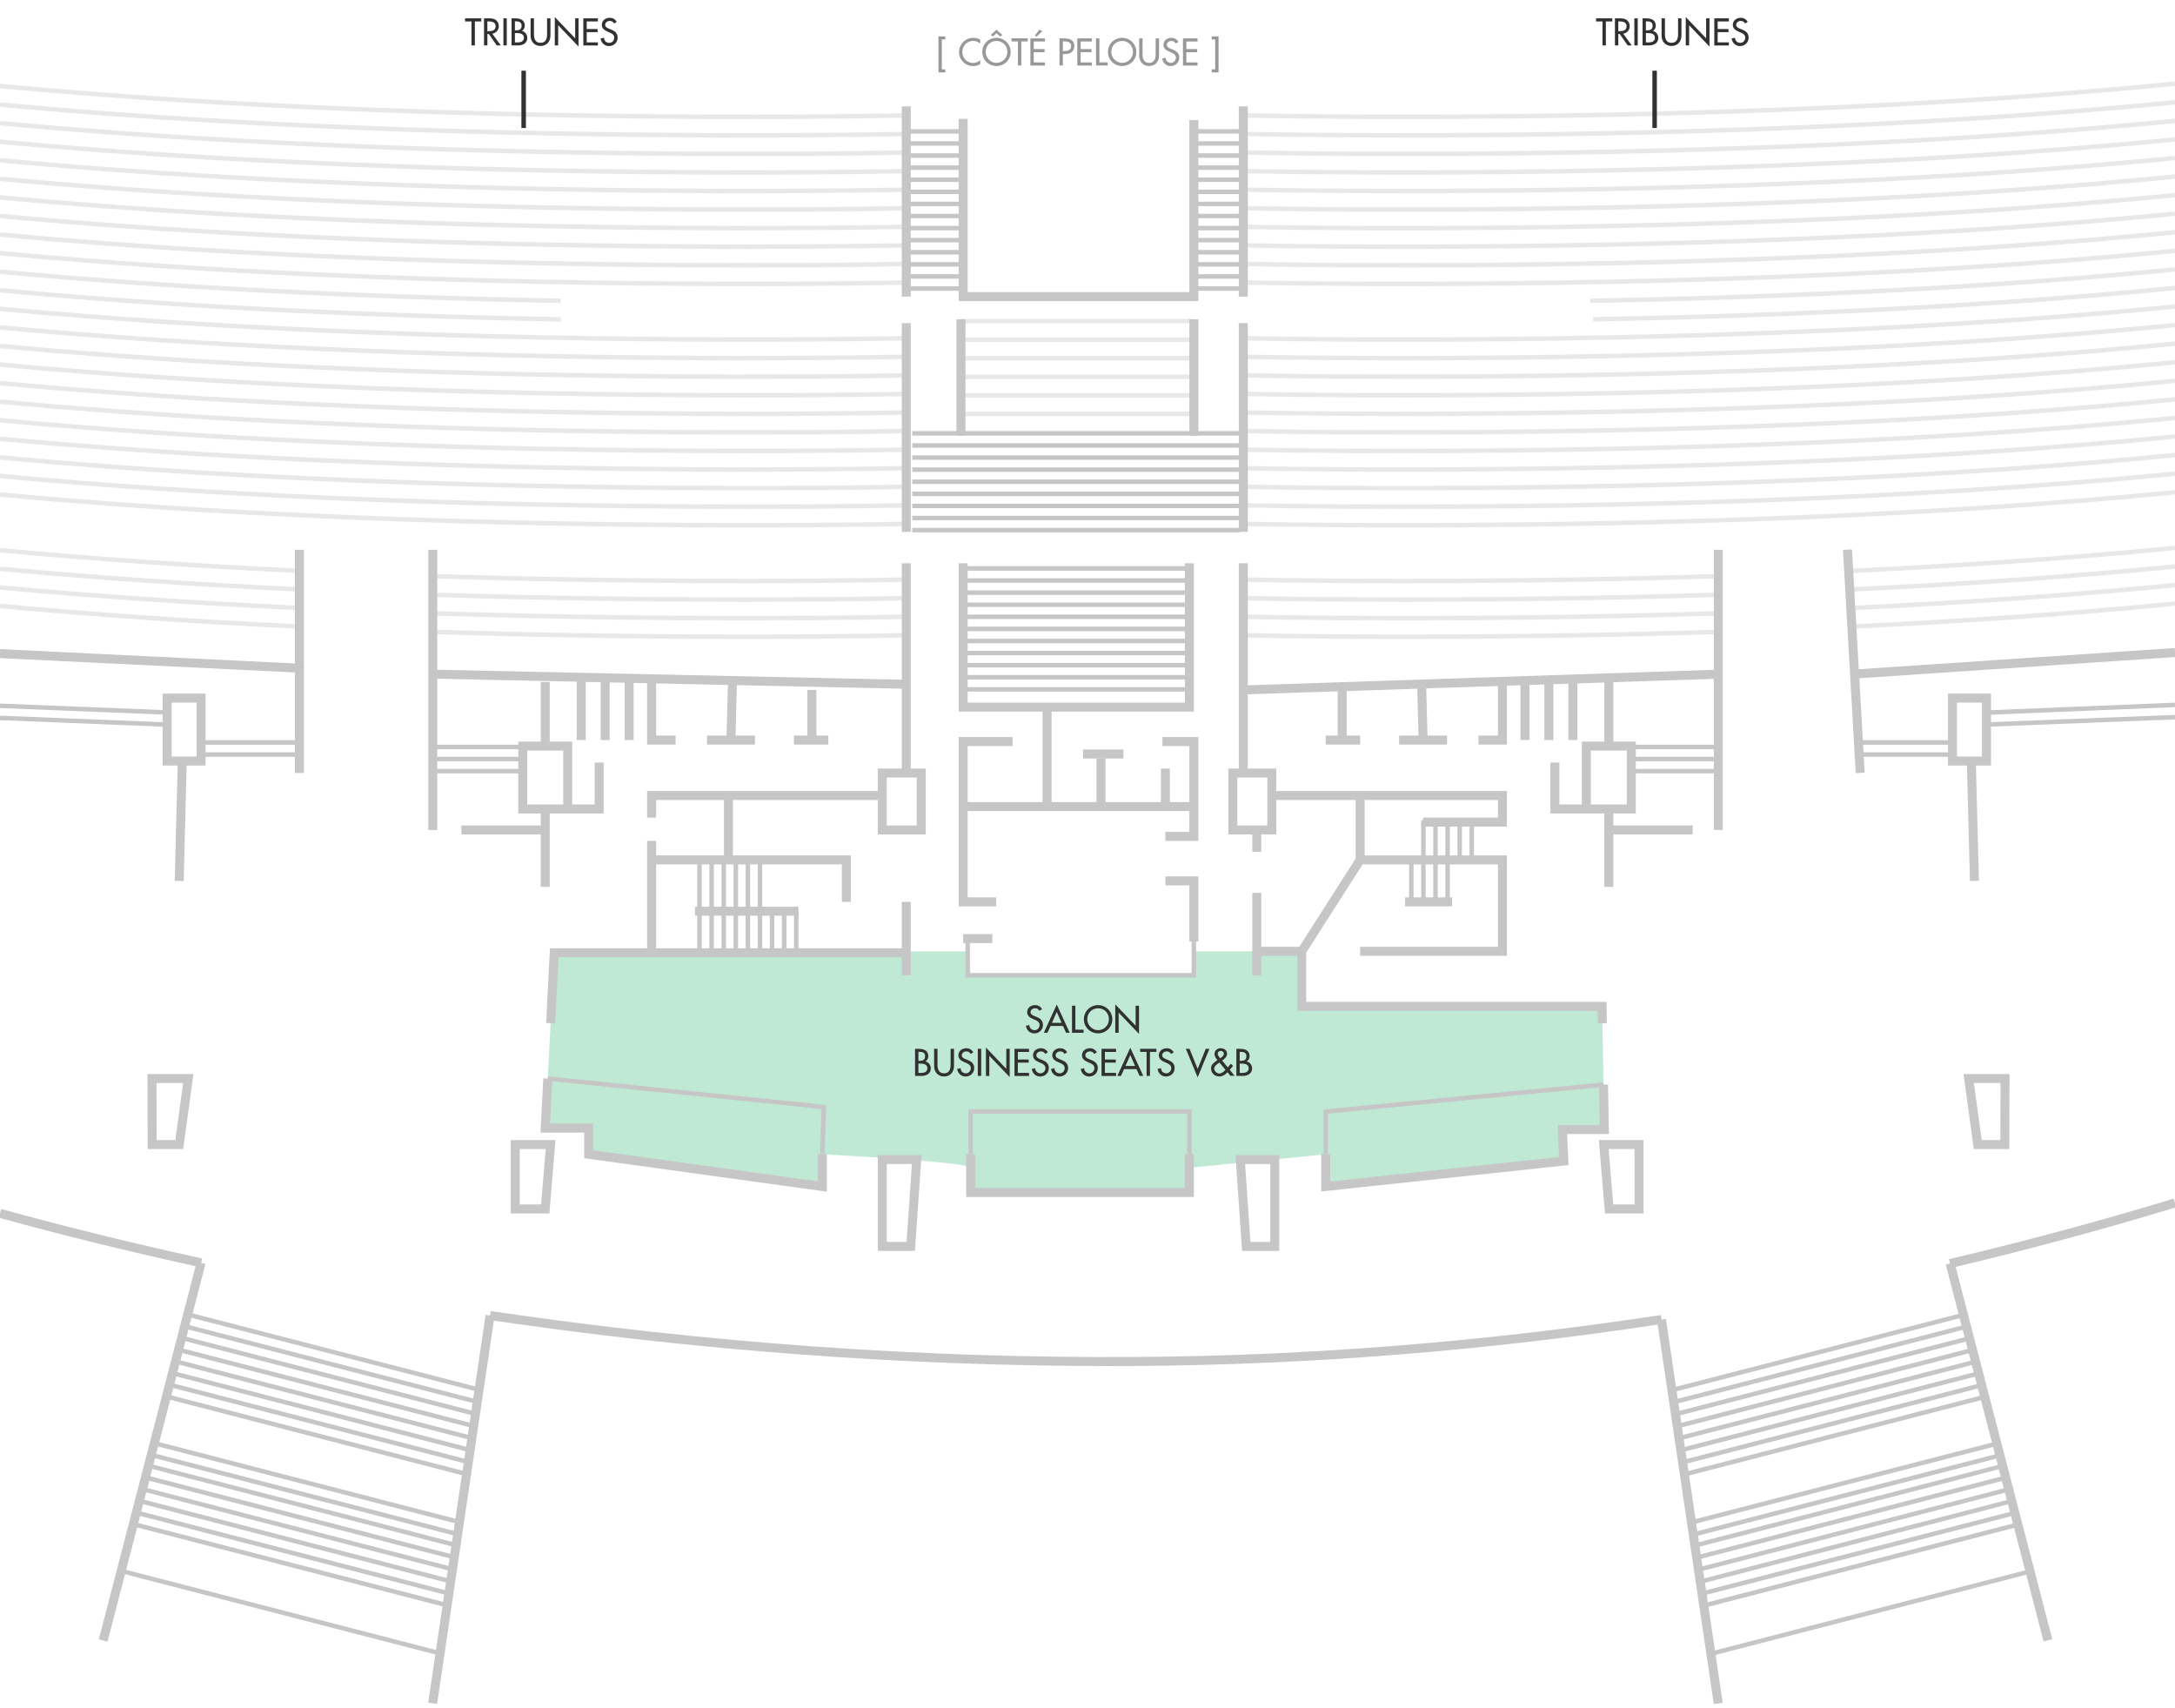 <?xml version="1.0" encoding="UTF-8"?><svg xmlns="http://www.w3.org/2000/svg" viewBox="0 0 484 380"><defs><style>.cls-1,.cls-2{isolation:isolate;}.cls-3{fill:#313131;}.cls-4{opacity:.4;}.cls-5{fill:#bfe8d5;}.cls-6{fill:#c6c6c6;}.cls-2{opacity:.5;}</style></defs><g id="Calque_2"><path class="cls-5" d="M334.34,223.92h22.17l.32,17.42,.18,10-9.01-.22v7.22s-52.99,5.67-52.99,5.67v-7.17l-30.34,3v5.5h-48.67v-5.5c0-1.33-33-3-33-3v7.17l-52-7.17v-5.83h-9.67l2-39,21.67-.33h70.33s.67,5.33,.67,5.33h49.67v-5.33h24s-.44,12.22-.44,12.22l45.12,.03Z"/></g><g id="Calque_1"><g><g><rect class="cls-6" x="313.56" y="191.33" width="1" height="9.33"/><rect class="cls-6" x="316.25" y="182.5" width="1" height="18.17"/><rect class="cls-6" x="318.94" y="182.5" width="1" height="18.17"/><rect class="cls-6" x="321.63" y="182.5" width="1" height="18.17"/><rect class="cls-6" x="324.32" y="182.5" width="1" height="8.83"/><rect class="cls-6" x="327.01" y="182.5" width="1" height="8.83"/></g><g><rect class="cls-6" x="264.67" y="28.73" width="12.17" height="1"/><rect class="cls-6" x="264.67" y="31.42" width="12.17" height="1"/><rect class="cls-6" x="264.67" y="34.11" width="12.17" height="1"/><rect class="cls-6" x="264.67" y="36.8" width="12.17" height="1"/><rect class="cls-6" x="264.67" y="39.49" width="12.17" height="1"/><rect class="cls-6" x="264.67" y="42.18" width="12.17" height="1"/><rect class="cls-6" x="264.67" y="44.87" width="12.17" height="1"/><rect class="cls-6" x="264.67" y="47.56" width="12.17" height="1"/><rect class="cls-6" x="264.67" y="50.25" width="12.17" height="1"/><rect class="cls-6" x="264.67" y="52.94" width="12.17" height="1"/><rect class="cls-6" x="264.67" y="55.63" width="12.17" height="1"/><rect class="cls-6" x="264.67" y="58.32" width="12.17" height="1"/><rect class="cls-6" x="264.67" y="61.01" width="12.17" height="1"/><rect class="cls-6" x="264.67" y="63.7" width="12.17" height="1"/></g><g><rect class="cls-6" x="201.67" y="28.73" width="12.17" height="1"/><rect class="cls-6" x="201.67" y="31.42" width="12.17" height="1"/><rect class="cls-6" x="201.67" y="34.11" width="12.17" height="1"/><rect class="cls-6" x="201.67" y="36.8" width="12.17" height="1"/><rect class="cls-6" x="201.67" y="39.49" width="12.17" height="1"/><rect class="cls-6" x="201.67" y="42.18" width="12.17" height="1"/><rect class="cls-6" x="201.67" y="44.87" width="12.17" height="1"/><rect class="cls-6" x="201.67" y="47.56" width="12.17" height="1"/><rect class="cls-6" x="201.67" y="50.25" width="12.17" height="1"/><rect class="cls-6" x="201.67" y="52.94" width="12.17" height="1"/><rect class="cls-6" x="201.67" y="55.63" width="12.17" height="1"/><rect class="cls-6" x="201.67" y="58.32" width="12.17" height="1"/><rect class="cls-6" x="201.67" y="61.01" width="12.17" height="1"/><rect class="cls-6" x="201.67" y="63.7" width="12.17" height="1"/></g><g><rect class="cls-6" x="214.33" y="125.98" width="50.33" height="1"/><rect class="cls-6" x="214.33" y="128.67" width="50.33" height="1"/><rect class="cls-6" x="214.33" y="131.36" width="50.33" height="1"/><rect class="cls-6" x="214.33" y="134.05" width="50.33" height="1"/><rect class="cls-6" x="214.33" y="136.74" width="50.33" height="1"/><rect class="cls-6" x="214.33" y="139.43" width="50.33" height="1"/><rect class="cls-6" x="214.33" y="142.12" width="50.33" height="1"/><rect class="cls-6" x="214.33" y="144.81" width="50.33" height="1"/><rect class="cls-6" x="214.33" y="147.5" width="50.33" height="1"/><rect class="cls-6" x="214.33" y="150.19" width="50.33" height="1"/><rect class="cls-6" x="214.33" y="152.88" width="50.33" height="1"/></g><g><rect class="cls-6" x="203" y="95.92" width="72.99" height="1"/><rect class="cls-6" x="203" y="98.62" width="72.99" height="1"/><rect class="cls-6" x="203" y="101.31" width="72.99" height="1"/><rect class="cls-6" x="203" y="104" width="72.99" height="1"/><rect class="cls-6" x="203" y="106.69" width="72.99" height="1"/><rect class="cls-6" x="203" y="109.38" width="72.99" height="1"/><rect class="cls-6" x="203" y="112.07" width="72.99" height="1"/><rect class="cls-6" x="203" y="114.76" width="72.99" height="1"/><rect class="cls-6" x="203" y="117.45" width="72.99" height="1"/></g><g><rect class="cls-6" x="96.29" y="165.7" width="20.04" height="1"/><rect class="cls-6" x="96.29" y="168.39" width="20.04" height="1"/><rect class="cls-6" x="96.29" y="171.08" width="20.04" height="1"/></g><g><rect class="cls-6" x="44.75" y="164.7" width="21.87" height="1"/><rect class="cls-6" x="44.75" y="167.39" width="21.87" height="1"/></g><g><rect class="cls-6" x="17.98" y="139.3" width="1" height="36.98" transform="translate(-139.93 169.94) rotate(-87.71)"/><rect class="cls-6" x="17.92" y="142.05" width="1" height="36.87" transform="translate(-142.67 172.44) rotate(-87.7)"/></g><g><rect class="cls-6" x="363.01" y="165.7" width="20.03" height="1"/><rect class="cls-6" x="363.01" y="168.39" width="20.03" height="1"/><rect class="cls-6" x="363.01" y="171.08" width="20.03" height="1"/></g><g><rect class="cls-6" x="412.72" y="164.7" width="21.86" height="1"/><rect class="cls-6" x="412.72" y="167.39" width="21.86" height="1"/></g><g><rect class="cls-6" x="442.37" y="157.19" width="41.64" height="1" transform="translate(-6.08 19.13) rotate(-2.35)"/><rect class="cls-6" x="442.48" y="159.89" width="41.53" height="1" transform="translate(-5.91 18.22) rotate(-2.24)"/></g><g><rect class="cls-6" x="155.17" y="191.58" width="1" height="20.08"/><rect class="cls-6" x="157.86" y="191.58" width="1" height="20.08"/><rect class="cls-6" x="160.55" y="191.58" width="1" height="20.08"/><rect class="cls-6" x="163.24" y="191.58" width="1" height="20.08"/><rect class="cls-6" x="165.93" y="191.58" width="1" height="20.08"/><rect class="cls-6" x="168.62" y="191.58" width="1" height="20.08"/><rect class="cls-6" x="171.31" y="202.75" width="1" height="8.92"/><rect class="cls-6" x="174" y="202.75" width="1" height="8.92"/><rect class="cls-6" x="176.69" y="202.75" width="1" height="8.92"/></g><g><rect class="cls-6" x="73.75" y="267.47" width="1" height="66.84" transform="translate(-235.64 297.42) rotate(-75.5)"/><rect class="cls-6" x="73.22" y="269.97" width="1" height="67.13" transform="translate(-238.6 298.9) rotate(-75.5)"/><rect class="cls-6" x="72.69" y="272.47" width="1" height="67.41" transform="translate(-241.55 300.36) rotate(-75.5)"/><rect class="cls-6" x="72.15" y="274.96" width="1" height="67.71" transform="translate(-244.52 301.84) rotate(-75.5)"/><rect class="cls-6" x="71.62" y="277.46" width="1" height="67.99" transform="translate(-247.47 303.26) rotate(-75.49)"/><rect class="cls-6" x="71.08" y="279.96" width="1" height="68.26" transform="translate(-250.43 304.77) rotate(-75.5)"/><rect class="cls-6" x="70.55" y="282.45" width="1" height="68.57" transform="translate(-253.39 306.21) rotate(-75.5)"/><rect class="cls-6" x="70.01" y="284.96" width="1" height="68.84" transform="translate(-256.35 307.67) rotate(-75.5)"/><rect class="cls-6" x="67.87" y="294.93" width="1" height="70" transform="translate(-268.17 313.5) rotate(-75.5)"/><rect class="cls-6" x="67.34" y="297.44" width="1" height="70.28" transform="translate(-271.13 314.97) rotate(-75.5)"/><polygon class="cls-6" points="101.38 344.3 32.69 326.54 32.93 325.58 33.17 325.64 101.62 343.34 101.38 344.3"/><polygon class="cls-6" points="100.98 346.98 32.01 329.15 32.25 328.17 32.49 328.23 101.23 346.02 100.98 346.98"/><polygon class="cls-6" points="100.58 349.66 31.34 331.75 31.58 330.79 31.82 330.85 100.83 348.7 100.58 349.66"/><rect class="cls-6" x="65.05" y="306.96" width="1" height="71.81" transform="translate(-282.8 320.43) rotate(-75.49)"/><rect class="cls-6" x="64.51" y="309.45" width="1" height="72.11" transform="translate(-285.77 321.96) rotate(-75.5)"/><rect class="cls-6" x="63.98" y="311.95" width="1" height="72.39" transform="translate(-288.72 323.38) rotate(-75.5)"/><rect class="cls-6" x="61.84" y="321.94" width="1" height="73.54" transform="translate(-300.55 329.22) rotate(-75.5)"/></g><g><rect class="cls-6" x="371.27" y="300.39" width="66.84" height="1" transform="translate(-62.35 110.67) rotate(-14.47)"/><rect class="cls-6" x="371.66" y="303.03" width="67.13" height="1" transform="translate(-62.99 110.88) rotate(-14.47)"/><rect class="cls-6" x="372.05" y="305.67" width="67.41" height="1" transform="translate(-63.63 111.1) rotate(-14.47)"/><rect class="cls-6" x="372.44" y="308.31" width="67.71" height="1" transform="translate(-64.28 111.32) rotate(-14.47)"/><rect class="cls-6" x="372.83" y="310.95" width="67.99" height="1" transform="translate(-64.92 111.54) rotate(-14.47)"/><rect class="cls-6" x="373.23" y="313.59" width="68.26" height="1" transform="translate(-65.56 111.75) rotate(-14.47)"/><rect class="cls-6" x="373.61" y="316.24" width="68.56" height="1" transform="translate(-66.21 111.97) rotate(-14.47)"/><rect class="cls-6" x="374.01" y="318.88" width="68.84" height="1" transform="translate(-66.85 112.19) rotate(-14.47)"/><rect class="cls-6" x="375.57" y="329.43" width="70" height="1" transform="translate(-69.42 113.06) rotate(-14.47)"/><rect class="cls-6" x="375.97" y="332.08" width="70.28" height="1" transform="translate(-70.06 113.28) rotate(-14.47)"/><polygon class="cls-6" points="377.57 344.3 377.32 343.34 446.01 325.58 446.26 326.54 446.02 326.6 377.57 344.3"/><polygon class="cls-6" points="377.96 346.98 377.71 346.02 446.7 328.17 446.94 329.15 446.7 329.21 377.96 346.98"/><polygon class="cls-6" points="378.36 349.66 378.11 348.7 447.36 330.79 447.61 331.75 447.37 331.81 378.36 349.66"/><polygon class="cls-6" points="378.76 352.34 378.51 351.38 448.03 333.39 448.28 334.35 448.05 334.41 378.76 352.34"/><rect class="cls-6" x="377.88" y="345.01" width="72.11" height="1" transform="translate(-73.2 114.39) rotate(-14.47)"/><rect class="cls-6" x="378.27" y="347.64" width="72.39" height="1" transform="translate(-73.85 114.61) rotate(-14.47)"/><rect class="cls-6" x="379.83" y="358.21" width="73.54" height="1" transform="translate(-76.42 115.48) rotate(-14.47)"/></g></g><g class="cls-4"><g><path class="cls-6" d="M165.62,26.5c-5.83,0-12.23-.02-19.1-.08C109.02,26.09,53.14,24.64-.05,19.64l.09-1c53.15,5,109,6.44,146.49,6.78,32.74,.28,54.9-.24,55.12-.25l.02,1c-.17,0-14.07,.33-36.06,.33Z"/><path class="cls-6" d="M166.7,30.62C127.62,30.62,61.72,29.58-.05,23.77l.09-1c95.35,8.97,200.56,6.55,201.61,6.53l.02,1c-.37,0-13.7,.32-34.98,.32Z"/><path class="cls-6" d="M166.71,34.75c-39.08,0-104.98-1.03-166.76-6.85l.09-1c95.35,8.97,200.56,6.56,201.61,6.53l.02,1c-.37,0-13.7,.32-34.97,.32Z"/><path class="cls-6" d="M166.71,38.88c-39.08,0-104.98-1.03-166.76-6.85l.09-1c95.35,8.97,200.56,6.55,201.61,6.53l.02,1c-.37,0-13.7,.32-34.97,.32Z"/><path class="cls-6" d="M166.7,43.01c-39.08,0-104.98-1.03-166.75-6.85l.09-1c95.35,8.97,200.56,6.56,201.61,6.53l.02,1c-.37,0-13.7,.32-34.98,.32Z"/><path class="cls-6" d="M166.7,47.14c-39.08,0-104.98-1.03-166.75-6.85l.09-1c95.35,8.97,200.56,6.55,201.61,6.53l.02,1c-.37,0-13.7,.32-34.98,.32Z"/><path class="cls-6" d="M166.82,51.27c-39.06,0-105.04-1.03-166.87-6.85l.09-1c95.35,8.96,200.56,6.55,201.61,6.53l.02,1c-.37,0-13.65,.31-34.86,.31Z"/><path class="cls-6" d="M166.82,55.4c-39.06,0-105.04-1.03-166.87-6.85l.09-1c95.35,8.96,200.56,6.55,201.61,6.53l.02,1c-.37,0-13.65,.31-34.86,.31Z"/><path class="cls-6" d="M166.71,59.54c-39.08,0-104.98-1.03-166.76-6.85l.09-1c95.35,8.97,200.56,6.55,201.61,6.53l.02,1c-.37,0-13.7,.32-34.97,.32Z"/><path class="cls-6" d="M166.71,63.67c-39.08,0-104.98-1.03-166.76-6.85l.09-1c95.35,8.97,200.56,6.56,201.61,6.53l.02,1c-.37,0-13.7,.32-34.97,.32Z"/><path class="cls-6" d="M124.82,67.43c-46.4-.86-88.41-3.05-124.87-6.48l.09-1c36.43,3.43,78.42,5.61,124.79,6.48l-.02,1Z"/><path class="cls-6" d="M124.83,71.56c-46.24-.85-88.25-3.03-124.88-6.48l.09-1c36.6,3.45,78.59,5.63,124.8,6.48l-.02,1Z"/><path class="cls-6" d="M166.82,76.06c-39.06,0-105.04-1.03-166.87-6.85l.09-1c95.35,8.96,200.56,6.55,201.61,6.53l.02,1c-.37,0-13.65,.31-34.86,.31Z"/><path class="cls-6" d="M166.82,80.19c-39.06,0-105.04-1.03-166.87-6.85l.09-1c95.35,8.96,200.56,6.56,201.61,6.53l.02,1c-.37,0-13.65,.31-34.86,.31Z"/><path class="cls-6" d="M166.7,84.33c-39.08,0-104.98-1.03-166.75-6.85l.09-1c95.35,8.97,200.56,6.56,201.61,6.53l.02,1c-.37,0-13.7,.32-34.98,.32Z"/><path class="cls-6" d="M166.71,88.46c-39.08,0-104.98-1.03-166.76-6.85l.09-1c95.35,8.97,200.56,6.55,201.61,6.53l.02,1c-.37,0-13.7,.32-34.97,.32Z"/><path class="cls-6" d="M166.71,92.59c-39.08,0-104.98-1.03-166.75-6.85l.09-1c95.35,8.97,200.56,6.55,201.61,6.53l.02,1c-.37,0-13.7,.32-34.98,.32Z"/><path class="cls-6" d="M166.7,96.72c-39.08,0-104.98-1.03-166.75-6.85l.09-1c95.35,8.97,200.56,6.55,201.61,6.53l.02,1c-.37,0-13.7,.32-34.98,.32Z"/><path class="cls-6" d="M166.83,100.85c-39.06,0-105.04-1.03-166.87-6.85l.09-1c95.35,8.96,200.56,6.55,201.61,6.53l.02,1c-.37,0-13.65,.31-34.86,.31Z"/><path class="cls-6" d="M166.82,104.98c-39.06,0-105.04-1.03-166.87-6.85l.09-1c95.35,8.96,200.56,6.55,201.61,6.53l.02,1c-.37,0-13.65,.31-34.86,.31Z"/><path class="cls-6" d="M166.7,109.12c-39.08,0-104.98-1.03-166.75-6.85l.09-1c95.35,8.97,200.56,6.55,201.61,6.53l.02,1c-.37,0-13.7,.32-34.98,.32Z"/><path class="cls-6" d="M166.71,113.25c-39.08,0-104.98-1.03-166.76-6.85l.09-1c95.35,8.97,200.56,6.55,201.61,6.53l.02,1c-.37,0-13.7,.32-34.97,.32Z"/><path class="cls-6" d="M166.71,117.38c-39.08,0-104.98-1.03-166.76-6.85l.09-1c95.35,8.97,200.56,6.55,201.61,6.53l.02,1c-.37,0-13.7,.32-34.97,.32Z"/><path class="cls-6" d="M66.6,127.52c-23.7-1.12-46.12-2.67-66.64-4.6l.09-1c20.5,1.93,42.91,3.48,66.6,4.6l-.05,1Z"/><path class="cls-6" d="M166.31,129.78c-18.53,0-42.98-.23-70.03-1.09l.03-1c58.52,1.86,104.88,.78,105.34,.77l.02,1c-.25,0-13.79,.32-35.37,.32Z"/><path class="cls-6" d="M66.6,131.65c-23.85-1.13-46.27-2.67-66.64-4.59l.09-1c20.36,1.92,42.77,3.46,66.6,4.59l-.05,1Z"/><path class="cls-6" d="M166.03,133.92c-18.5,0-42.83-.23-69.75-1.09l.03-1c58.52,1.86,104.88,.77,105.34,.76l.02,1c-.25,0-13.91,.33-35.65,.33Z"/><path class="cls-6" d="M66.6,135.78c-23.56-1.11-45.98-2.65-66.64-4.58l.09-1c20.64,1.93,43.05,3.47,66.6,4.58l-.05,1Z"/><path class="cls-6" d="M166.05,138.05c-18.5,0-42.84-.23-69.76-1.09l.03-1c58.52,1.86,104.88,.77,105.34,.76l.02,1c-.25,0-13.91,.33-35.63,.33Z"/><path class="cls-6" d="M66.6,139.91c-23.62-1.11-46.04-2.65-66.64-4.59l.09-1c20.58,1.94,42.99,3.48,66.6,4.59l-.05,1Z"/><path class="cls-6" d="M166.04,142.18c-18.5,0-42.84-.23-69.76-1.09l.03-1c58.52,1.86,104.88,.77,105.34,.76l.02,1c-.25,0-13.91,.33-35.64,.33Z"/></g><g><path class="cls-6" d="M312.57,26.5c-21.71,0-35.4-.32-35.58-.33l.02-1c.25,0,25.14,.59,61.18,.18,37.48-.43,93.19-2.03,145.76-7.23l.1,1c-52.6,5.2-108.34,6.8-145.84,7.23-9.38,.11-18.01,.15-25.64,.15Z"/><path class="cls-6" d="M311.85,30.61c-21.21,0-34.48-.31-34.86-.31l.02-1c1.09,.03,110.19,2.53,206.94-7.05l.1,1c-63.37,6.27-132.02,7.37-172.2,7.37Z"/><path class="cls-6" d="M311.88,34.74c-21.23,0-34.52-.31-34.9-.31l.02-1c1.09,.03,110.2,2.53,206.94-7.04l.1,1c-63.34,6.26-131.97,7.36-172.16,7.36Z"/><path class="cls-6" d="M311.89,38.87c-21.23,0-34.53-.31-34.9-.31l.02-1c1.09,.03,110.2,2.53,206.94-7.04l.1,1c-63.34,6.26-131.97,7.36-172.16,7.36Z"/><path class="cls-6" d="M311.89,43c-21.23,0-34.53-.31-34.9-.31l.02-1c1.09,.03,110.2,2.53,206.94-7.04l.1,1c-63.34,6.26-131.97,7.36-172.16,7.36Z"/><path class="cls-6" d="M311.89,47.13c-21.23,0-34.53-.31-34.9-.31l.02-1c1.09,.03,110.2,2.53,206.94-7.04l.1,1c-63.34,6.26-131.97,7.36-172.16,7.36Z"/><path class="cls-6" d="M311.73,51.27c-21.14,0-34.36-.3-34.74-.31l.02-1c1.09,.03,110.2,2.52,206.94-7.05l.1,1c-63.42,6.27-132.16,7.36-172.32,7.36Z"/><path class="cls-6" d="M311.73,55.4c-21.14,0-34.37-.3-34.74-.31l.02-1c1.09,.03,110.2,2.52,206.94-7.05l.1,1c-63.42,6.27-132.15,7.36-172.32,7.36Z"/><path class="cls-6" d="M311.84,59.53c-21.21,0-34.47-.3-34.85-.31l.02-1c1.09,.03,110.19,2.53,206.94-7.05l.1,1c-63.37,6.27-132.03,7.37-172.21,7.37Z"/><path class="cls-6" d="M311.89,63.66c-21.23,0-34.53-.31-34.9-.31l.02-1c1.09,.03,110.2,2.53,206.94-7.04l.1,1c-63.34,6.26-131.97,7.36-172.16,7.36Z"/><path class="cls-6" d="M353.84,67.43l-.02-1c48.49-.89,92.27-3.24,130.13-6.99l.1,1c-37.88,3.75-81.69,6.1-130.21,6.99Z"/><path class="cls-6" d="M354.51,71.55l-.02-1c48.28-.9,91.84-3.25,129.46-6.98l.1,1c-37.65,3.73-81.23,6.08-129.54,6.98Z"/><path class="cls-6" d="M311.73,76.06c-21.14,0-34.36-.3-34.74-.31l.02-1c1.09,.03,110.2,2.52,206.94-7.05l.1,1c-63.42,6.27-132.16,7.36-172.32,7.36Z"/><path class="cls-6" d="M311.73,80.19c-21.14,0-34.36-.3-34.74-.31l.02-1c1.09,.03,110.2,2.52,206.94-7.05l.1,1c-63.42,6.27-132.16,7.36-172.32,7.36Z"/><path class="cls-6" d="M311.85,84.32c-21.21,0-34.48-.31-34.86-.31l.02-1c1.09,.03,110.19,2.53,206.94-7.05l.1,1c-63.37,6.27-132.02,7.37-172.2,7.37Z"/><path class="cls-6" d="M311.88,88.45c-21.23,0-34.52-.31-34.9-.31l.02-1c1.09,.03,110.2,2.53,206.94-7.04l.1,1c-63.34,6.26-131.97,7.36-172.16,7.36Z"/><path class="cls-6" d="M311.89,92.58c-21.23,0-34.53-.31-34.9-.31l.02-1c1.09,.03,110.2,2.53,206.94-7.04l.1,1c-63.34,6.26-131.97,7.36-172.16,7.36Z"/><path class="cls-6" d="M311.89,96.71c-21.23,0-34.53-.31-34.9-.31l.02-1c1.09,.03,110.2,2.53,206.94-7.04l.1,1c-63.34,6.26-131.97,7.36-172.16,7.36Z"/><path class="cls-6" d="M311.73,100.85c-21.14,0-34.36-.3-34.74-.31l.02-1c1.09,.03,110.2,2.52,206.94-7.05l.1,1c-63.42,6.27-132.16,7.36-172.32,7.36Z"/><path class="cls-6" d="M311.73,104.98c-21.14,0-34.36-.3-34.74-.31l.02-1c1.09,.03,110.2,2.52,206.94-7.05l.1,1c-63.42,6.27-132.16,7.36-172.32,7.36Z"/><path class="cls-6" d="M311.85,109.11c-21.21,0-34.48-.31-34.86-.31l.02-1c1.09,.03,110.19,2.53,206.94-7.05l.1,1c-63.37,6.27-132.02,7.37-172.2,7.37Z"/><path class="cls-6" d="M311.88,113.24c-21.23,0-34.52-.31-34.9-.31l.02-1c1.09,.03,110.2,2.53,206.94-7.04l.1,1c-63.34,6.26-131.97,7.36-172.16,7.36Z"/><path class="cls-6" d="M311.89,117.37c-21.23,0-34.53-.31-34.9-.31l.02-1c1.09,.03,110.2,2.53,206.94-7.04l.1,1c-63.34,6.26-131.97,7.36-172.16,7.36Z"/><path class="cls-6" d="M412.06,127.52l-.05-1c25.77-1.22,49.97-2.94,71.93-5.12l.1,1c-21.98,2.18-46.2,3.9-71.99,5.12Z"/><path class="cls-6" d="M312.35,129.78c-21.58,0-35.12-.31-35.37-.32l.02-1c.46,.01,46.83,1.09,105.34-.77l.03,1c-27.05,.86-51.5,1.09-70.03,1.09Z"/><path class="cls-6" d="M412.06,131.65l-.05-1c25.9-1.22,50.1-2.94,71.93-5.11l.1,1c-21.85,2.17-46.07,3.89-71.99,5.11Z"/><path class="cls-6" d="M312.63,133.92c-21.74,0-35.4-.32-35.65-.33l.02-1c.46,.01,46.83,1.1,105.34-.76l.03,1c-26.91,.85-51.25,1.09-69.75,1.09Z"/><path class="cls-6" d="M412.06,135.78l-.05-1c25.85-1.22,50.05-2.94,71.93-5.1l.1,1c-21.9,2.16-46.12,3.88-71.99,5.1Z"/><path class="cls-6" d="M312.62,138.05c-21.73,0-35.39-.32-35.63-.33l.02-1c.46,.01,46.82,1.1,105.34-.76l.03,1c-26.92,.85-51.27,1.09-69.76,1.09Z"/><path class="cls-6" d="M412.1,139.91l-.06-.5,.04-.5c25.86-1.22,50.04-2.94,71.87-5.11l.1,1c-21.84,2.17-46.05,3.89-71.95,5.11Z"/><path class="cls-6" d="M312.62,142.18c-21.74,0-35.39-.32-35.64-.33l.02-1c.46,.01,46.83,1.1,105.34-.76l.03,1c-26.92,.85-51.26,1.09-69.76,1.09Z"/></g><g><rect class="cls-6" x="213.67" y="91.6" width="51.83" height="1"/><rect class="cls-6" x="213.67" y="87.47" width="51.83" height="1"/><rect class="cls-6" x="213.67" y="83.34" width="51.83" height="1"/><rect class="cls-6" x="213.67" y="79.21" width="51.83" height="1"/><rect class="cls-6" x="213.67" y="75.08" width="51.83" height="1"/><rect class="cls-6" x="213.67" y="70.94" width="51.83" height="1"/></g></g><rect class="cls-6" x="212.84" y="71.05" width="2" height="25.89"/><rect class="cls-6" x="264.67" y="71.05" width="2" height="25.89"/><g><g><path class="cls-6" d="M246.71,303.95c-45.37,0-91.69-3.45-137.8-10.25l.29-1.98c48.23,7.12,96.67,10.55,144.03,10.21,38.45-.27,77.6-3.41,116.36-9.33l.3,1.98c-38.85,5.93-78.1,9.08-116.64,9.35-2.17,.02-4.35,.02-6.53,.02Z"/><path class="cls-6" d="M434.17,282.12l-.46-1.95c16.83-3.97,33.65-8.5,50-13.47l.58,1.91c-16.39,4.99-33.25,9.53-50.12,13.51Z"/><path class="cls-6" d="M44.55,281.96c-15.37-3.35-30.45-7.06-44.81-11.02l.53-1.93c14.33,3.95,29.37,7.65,44.71,11l-.43,1.95Z"/><rect class="cls-6" x="-9.55" y="321.99" width="86.8" height="2" transform="translate(-287.29 274.68) rotate(-75.46)"/><rect class="cls-6" x="59.06" y="334.85" width="87.23" height="2" transform="translate(-244.6 388.23) rotate(-81.58)"/><rect class="cls-6" x="443.83" y="279.76" width="2" height="86.63" transform="translate(-66.89 122.09) rotate(-14.55)"/><rect class="cls-6" x="375.05" y="293.13" width="2" height="86.34" transform="translate(-45.15 58.63) rotate(-8.41)"/></g><polygon class="cls-6" points="67.62 172 65.62 172 65.62 149.62 -.05 146.43 .05 144.43 67.62 147.72 67.62 172"/><path class="cls-6" d="M45.75,170.33h-9.56v-16h9.56v16Zm-7.56-2h5.56v-12h-5.56v12Z"/><rect class="cls-6" x="27.05" y="181.83" width="26.34" height="2" transform="translate(-143.58 218.4) rotate(-88.54)"/><path class="cls-6" d="M443.05,170.33h-9.57v-16h9.57v16Zm-7.57-2h5.57v-12h-5.57v12Z"/><rect class="cls-6" x="438.02" y="169.66" width="2" height="26.34" transform="translate(-4.57 11.39) rotate(-1.48)"/><rect class="cls-6" x="95.3" y="122.33" width="2" height="62.34"/><rect class="cls-6" x="65.62" y="122.33" width="2" height="26.34"/><rect class="cls-6" x="147.98" y="98.43" width="2" height="105.4" transform="translate(-5.32 296.83) rotate(-88.77)"/><polygon class="cls-6" points="265.67 158.33 213.33 158.33 213.33 125.33 215.33 125.33 215.33 156.33 263.67 156.33 263.67 125.33 265.67 125.33 265.67 158.33"/><rect class="cls-6" x="275.67" y="125.33" width="2" height="46.67"/><rect class="cls-6" x="276.64" y="150.75" width="105.72" height="2" transform="translate(-4.86 11.02) rotate(-1.9)"/><rect class="cls-6" x="381.37" y="122.33" width="2" height="62.33"/><rect class="cls-6" x="411.52" y="122.29" width="2" height="49.75" transform="translate(-7.69 23.67) rotate(-3.26)"/><polygon class="cls-6" points="412.39 151 412.27 149 412.62 148.98 483.93 144.19 484.07 146.19 412.39 151"/><rect class="cls-6" x="200.67" y="23.67" width="2" height="42.33"/><rect class="cls-6" x="200.67" y="71.89" width="2" height="46.45"/><rect class="cls-6" x="275.67" y="23.67" width="2" height="42.33"/><rect class="cls-6" x="275.67" y="71.89" width="2" height="46.45"/><rect class="cls-6" x="120.33" y="180" width="2" height="17.33"/><rect class="cls-6" x="120.33" y="151.75" width="2" height="14.25"/><path class="cls-6" d="M134.33,181h-19v-16h12v14h5v-9.33h2v11.33Zm-17-2h8v-12h-8v12Z"/><rect class="cls-6" x="102.67" y="183.67" width="18.66" height="2"/><rect class="cls-6" x="200.67" y="125.33" width="2" height="46.67"/><polygon class="cls-6" points="146 181.92 144 181.92 144 176 196.33 176 196.33 178 146 178 146 181.92"/><path class="cls-6" d="M206,185.67h-10.67v-14.67h10.67v14.67Zm-8.67-2h6.67v-10.67h-6.67v10.67Z"/><rect class="cls-6" x="156.37" y="157.21" width="12.92" height="2" transform="translate(.46 316.89) rotate(-88.52)"/><polygon class="cls-6" points="150.33 165.67 144 165.67 144 151.75 146 151.75 146 163.67 150.33 163.67 150.33 165.67"/><rect class="cls-6" x="157.33" y="163.67" width="10.67" height="2"/><polygon class="cls-6" points="184.33 165.67 176.67 165.67 176.67 163.67 179.67 163.67 179.67 153.5 181.67 153.5 181.67 163.67 184.33 163.67 184.33 165.67"/><rect class="cls-6" x="139" y="150.82" width="2" height="13.84"/><rect class="cls-6" x="133.67" y="150.82" width="2" height="13.84"/><rect class="cls-6" x="128.33" y="150.82" width="2" height="13.84"/><rect class="cls-6" x="357.01" y="180" width="2" height="17.33"/><rect class="cls-6" x="357.01" y="151.75" width="2" height="14.25"/><path class="cls-6" d="M364.01,181h-19v-11.33h2v9.33h5v-14h12v16Zm-10-2h8v-12h-8v12Z"/><rect class="cls-6" x="358.01" y="183.67" width="18.66" height="2"/><path class="cls-6" d="M284.01,185.67h-10.67v-14.67h10.67v14.67Zm-8.67-2h6.67v-10.67h-6.67v10.67Z"/><rect class="cls-6" x="315.51" y="151.75" width="2" height="12.92" transform="translate(-3.95 8.16) rotate(-1.47)"/><polygon class="cls-6" points="335.34 165.67 329.01 165.67 329.01 163.67 333.34 163.67 333.34 151.75 335.34 151.75 335.34 165.67"/><rect class="cls-6" x="311.34" y="163.67" width="10.67" height="2"/><polygon class="cls-6" points="302.67 165.67 295.01 165.67 295.01 163.67 297.67 163.67 297.67 153.5 299.67 153.5 299.67 163.67 302.67 163.67 302.67 165.67"/><rect class="cls-6" x="338.34" y="150.82" width="2" height="13.84"/><rect class="cls-6" x="343.67" y="150.82" width="2" height="13.84"/><rect class="cls-6" x="349.01" y="150.82" width="2" height="13.84"/><polygon class="cls-6" points="335.34 183.92 316.67 183.92 316.67 181.92 333.34 181.92 333.34 178 283.01 178 283.01 176 335.34 176 335.34 183.92"/><polygon class="cls-6" points="294.01 265.11 294.01 256.83 296.01 256.83 296.01 262.89 346.96 257.44 346.62 250.33 355.99 250.33 355.83 241.36 357.83 241.32 358.03 252.33 348.72 252.33 349.04 259.23 294.01 265.11"/><polygon class="cls-6" points="355.58 227.69 355.53 224.92 288.67 224.92 288.67 211.37 302.13 190.33 335.34 190.33 335.34 212.67 302.67 212.67 302.67 210.67 333.34 210.67 333.34 192.33 303.22 192.33 290.67 211.96 290.67 222.92 357.49 222.92 357.58 227.66 355.58 227.69"/><polygon class="cls-6" points="265.67 266.33 215 266.33 215 256.83 217 256.83 217 264.33 263.67 264.33 263.67 256.83 265.67 256.83 265.67 266.33"/><polygon class="cls-6" points="123.53 227.72 121.53 227.62 122.38 211 201.67 211 201.67 213 124.28 213 123.53 227.72"/><polygon class="cls-6" points="184 265.15 130 257.7 130 252 120.28 252 120.9 239.93 122.9 240.03 122.39 250 132 250 132 255.96 182 262.85 182 256.83 184 256.83 184 265.15"/><rect class="cls-6" x="200.67" y="200.67" width="2" height="16.33"/><rect class="cls-6" x="279.67" y="210.67" width="9.99" height="2"/><rect class="cls-6" x="278.67" y="198.67" width="2" height="18.33"/><rect class="cls-6" x="278.67" y="184.67" width="2" height="4.86"/><rect class="cls-6" x="301.67" y="177" width="2" height="14.33"/><polygon class="cls-6" points="266.67 209.5 264.67 209.5 264.67 197 259.33 197 259.33 195 266.67 195 266.67 209.5"/><polygon class="cls-6" points="266.67 187.1 259.33 187.1 259.33 185.1 264.67 185.1 264.67 166 258.67 166 258.67 164 266.67 164 266.67 187.1"/><rect class="cls-6" x="214.33" y="178.46" width="51.33" height="2"/><rect class="cls-6" x="232" y="158.21" width="2" height="21.12"/><rect class="cls-6" x="244" y="168.77" width="2" height="11.23"/><rect class="cls-6" x="241" y="166.77" width="9" height="2"/><rect class="cls-6" x="258.33" y="171" width="2" height="9"/><polygon class="cls-6" points="221.67 201.67 213.33 201.67 213.33 164 225.33 164 225.33 166 215.33 166 215.33 199.67 221.67 199.67 221.67 201.67"/><rect class="cls-6" x="214.33" y="207.83" width="6.5" height="2"/><polygon class="cls-6" points="189.33 200.67 187.33 200.67 187.33 192.33 145 192.33 145 190.33 189.33 190.33 189.33 200.67"/><rect class="cls-6" x="161.1" y="177.33" width="2" height="14.2"/><rect class="cls-6" x="144" y="187.1" width="2" height="24.57"/><path class="cls-6" d="M203.6,278.33h-8.27v-21.33h9.74l-1.47,21.33Zm-6.27-2h4.41l1.19-17.33h-5.6v17.33Z"/><path class="cls-6" d="M284.67,278.33h-8.27l-1.47-21.33h9.74v21.33Zm-6.41-2h4.41v-17.33h-5.6l1.19,17.33Z"/><rect class="cls-6" x="312.67" y="199.67" width="10.46" height="2"/><path class="cls-6" d="M122.25,269.99h-8.59v-16.32h9.95l-1.36,16.32Zm-6.59-2h4.75l1.03-12.32h-5.78v12.32Z"/><path class="cls-6" d="M365.74,269.99h-8.59l-1.36-16.32h9.95v16.32Zm-6.75-2h4.75v-12.32h-5.78l1.03,12.32Z"/><path class="cls-6" d="M40.75,255.67h-7.89l-.04-16.69h10.23l-2.29,16.69Zm-5.9-2h4.16l1.75-12.69h-5.93l.03,12.69Z"/><path class="cls-6" d="M447.13,255.67h-7.9l-2.29-16.69h10.23l-.04,16.69Zm-6.15-2h4.16l.03-12.69h-5.93l1.75,12.69Z"/><rect class="cls-6" x="154.67" y="201.75" width="23" height="2"/><polygon class="cls-6" points="183.5 256.85 182.5 256.81 182.82 246.77 121.85 240.47 121.95 239.48 183.85 245.87 183.5 256.85"/><polygon class="cls-6" points="265.17 261.08 264.17 261.08 264.17 247.82 216.5 247.82 216.5 256.83 215.5 256.83 215.5 246.82 265.17 246.82 265.17 261.08"/><polygon class="cls-6" points="295.51 256.83 294.51 256.83 294.51 246.87 356.78 240.84 356.88 241.83 295.51 247.78 295.51 256.83"/><polygon class="cls-6" points="266.17 217.5 214.83 217.5 214.83 209.25 215.83 209.25 215.83 216.5 265.17 216.5 265.17 209.5 266.17 209.5 266.17 217.5"/><polygon class="cls-6" points="266.67 67 213.33 67 213.33 26.44 215.33 26.44 215.33 65 264.67 65 264.67 26.7 266.67 26.7 266.67 67"/></g><g><g class="cls-1"><path class="cls-3" d="M357.35,10.11h-.75V4.77h-1.43v-.69h3.61v.69h-1.43v5.34Z"/><path class="cls-3" d="M363.12,10.11h-.91l-1.78-2.55h-.31v2.55h-.75V4.08h.91c.54,0,1.11,0,1.59,.28,.5,.3,.79,.86,.79,1.44,0,.86-.57,1.58-1.45,1.69l1.9,2.62Zm-3-3.17h.24c.77,0,1.6-.14,1.6-1.1s-.89-1.08-1.64-1.08h-.2v2.18Z"/><path class="cls-3" d="M364.44,10.11h-.75V4.08h.75v6.03Z"/><path class="cls-3" d="M365.51,4.08h.74c1.14,0,2.21,.3,2.21,1.65,0,.44-.24,.95-.65,1.14v.02c.71,.13,1.21,.82,1.21,1.53,0,1.21-1.03,1.69-2.09,1.69h-1.41V4.08Zm.75,2.67h.19c.71,0,1.3-.14,1.3-1.01s-.58-.99-1.28-.99h-.21v2Zm0,2.69h.58c.7,0,1.42-.21,1.42-1.06s-.86-1.02-1.54-1.02h-.46v2.09Z"/><path class="cls-3" d="M370.5,4.08v3.56c0,.98,.3,1.89,1.46,1.89s1.46-.91,1.46-1.89v-3.56h.75v3.81c0,1.33-.82,2.34-2.21,2.34s-2.21-1.02-2.21-2.34v-3.81h.75Z"/><path class="cls-3" d="M375.13,3.79l4.53,4.74V4.08h.75v6.28l-4.53-4.74v4.49h-.75V3.79Z"/><path class="cls-3" d="M381.48,4.08h3.24v.69h-2.49v1.69h2.41v.69h-2.41v2.28h2.49v.69h-3.24V4.08Z"/><path class="cls-3" d="M388.33,5.23c-.22-.38-.51-.57-.97-.57-.48,0-1.01,.33-1.01,.86,0,.47,.46,.72,.84,.86l.43,.17c.86,.34,1.5,.81,1.5,1.82,0,1.1-.85,1.88-1.93,1.88-.97,0-1.73-.72-1.86-1.69l.76-.16c0,.66,.52,1.14,1.17,1.14s1.11-.54,1.11-1.17-.52-.93-1.04-1.14l-.42-.18c-.69-.3-1.31-.69-1.31-1.53,0-.98,.86-1.56,1.77-1.56,.67,0,1.22,.33,1.55,.91l-.6,.36Z"/></g><rect class="cls-3" x="367.7" y="15.73" width="1" height="12.75"/></g><g><rect class="cls-3" x="116.03" y="15.73" width="1" height="12.75"/><g class="cls-1"><path class="cls-3" d="M105.67,10.11h-.75V4.77h-1.43v-.69h3.61v.69h-1.43v5.34Z"/><path class="cls-3" d="M111.45,10.11h-.91l-1.77-2.55h-.31v2.55h-.75V4.08h.91c.54,0,1.11,0,1.59,.28,.5,.3,.79,.86,.79,1.44,0,.86-.58,1.58-1.45,1.69l1.9,2.62Zm-3-3.17h.24c.77,0,1.6-.14,1.6-1.1s-.9-1.08-1.64-1.08h-.2v2.18Z"/><path class="cls-3" d="M112.77,10.11h-.75V4.08h.75v6.03Z"/><path class="cls-3" d="M113.83,4.08h.74c1.14,0,2.21,.3,2.21,1.65,0,.44-.24,.95-.65,1.14v.02c.71,.13,1.21,.82,1.21,1.53,0,1.21-1.03,1.69-2.09,1.69h-1.41V4.08Zm.75,2.67h.19c.71,0,1.3-.14,1.3-1.01s-.58-.99-1.28-.99h-.21v2Zm0,2.69h.58c.7,0,1.42-.21,1.42-1.06s-.86-1.02-1.54-1.02h-.46v2.09Z"/><path class="cls-3" d="M118.82,4.08v3.56c0,.98,.3,1.89,1.46,1.89s1.46-.91,1.46-1.89v-3.56h.75v3.81c0,1.33-.82,2.34-2.21,2.34s-2.21-1.02-2.21-2.34v-3.81h.75Z"/><path class="cls-3" d="M123.46,3.79l4.53,4.74V4.08h.75v6.28l-4.53-4.74v4.49h-.75V3.79Z"/><path class="cls-3" d="M129.81,4.08h3.24v.69h-2.49v1.69h2.42v.69h-2.42v2.28h2.49v.69h-3.24V4.08Z"/><path class="cls-3" d="M136.65,5.23c-.22-.38-.51-.57-.97-.57-.48,0-1.01,.33-1.01,.86,0,.47,.46,.72,.84,.86l.43,.17c.86,.34,1.5,.81,1.5,1.82,0,1.1-.85,1.88-1.93,1.88-.98,0-1.73-.72-1.86-1.69l.76-.16c0,.66,.52,1.14,1.17,1.14s1.11-.54,1.11-1.17-.52-.93-1.04-1.14l-.42-.18c-.69-.3-1.31-.69-1.31-1.53,0-.98,.86-1.56,1.77-1.56,.67,0,1.22,.33,1.55,.91l-.6,.36Z"/></g></g><g class="cls-1"><path class="cls-3" d="M231.3,224.91c-.22-.38-.51-.57-.97-.57-.48,0-1.01,.33-1.01,.86,0,.47,.46,.72,.84,.86l.43,.17c.86,.34,1.5,.81,1.5,1.82,0,1.1-.85,1.88-1.93,1.88-.98,0-1.73-.72-1.86-1.69l.76-.16c0,.66,.52,1.14,1.17,1.14s1.11-.54,1.11-1.17-.52-.93-1.04-1.14l-.42-.18c-.69-.3-1.31-.69-1.31-1.53,0-.98,.86-1.56,1.77-1.56,.67,0,1.22,.33,1.55,.91l-.6,.36Z"/><path class="cls-3" d="M233.78,228.28l-.69,1.51h-.81l2.88-6.28,2.88,6.28h-.81l-.69-1.51h-2.77Zm1.38-3.13l-1.07,2.44h2.14l-1.07-2.44Z"/><path class="cls-3" d="M239.3,229.11h1.83v.69h-2.58v-6.03h.75v5.34Z"/><path class="cls-3" d="M247.52,226.78c0,1.79-1.42,3.14-3.16,3.14s-3.16-1.35-3.16-3.14,1.43-3.14,3.16-3.14,3.16,1.42,3.16,3.14Zm-.75,0c0-1.33-.99-2.44-2.41-2.44s-2.41,1.11-2.41,2.44,1.1,2.44,2.41,2.44,2.41-1.06,2.41-2.44Z"/><path class="cls-3" d="M248.18,223.48l4.53,4.74v-4.45h.75v6.28l-4.53-4.74v4.49h-.75v-6.32Z"/><path class="cls-3" d="M203.62,233.37h.74c1.14,0,2.21,.3,2.21,1.65,0,.44-.24,.95-.65,1.14v.02c.71,.13,1.21,.82,1.21,1.53,0,1.21-1.03,1.69-2.09,1.69h-1.41v-6.03Zm.75,2.67h.19c.71,0,1.3-.14,1.3-1.01s-.58-.99-1.28-.99h-.21v2Zm0,2.69h.58c.7,0,1.42-.21,1.42-1.06s-.86-1.02-1.54-1.02h-.46v2.09Z"/><path class="cls-3" d="M208.62,233.37v3.56c0,.98,.3,1.89,1.46,1.89s1.46-.91,1.46-1.89v-3.56h.75v3.81c0,1.33-.82,2.34-2.21,2.34s-2.21-1.02-2.21-2.34v-3.81h.75Z"/><path class="cls-3" d="M216,234.51c-.22-.38-.51-.57-.97-.57-.48,0-1.01,.33-1.01,.86,0,.47,.46,.72,.84,.86l.43,.17c.86,.34,1.5,.81,1.5,1.82,0,1.1-.85,1.88-1.93,1.88-.98,0-1.73-.72-1.86-1.69l.76-.16c0,.66,.52,1.14,1.17,1.14s1.11-.54,1.11-1.17-.52-.93-1.04-1.14l-.42-.18c-.69-.3-1.31-.69-1.31-1.53,0-.98,.86-1.56,1.77-1.56,.67,0,1.22,.33,1.55,.91l-.6,.36Z"/><path class="cls-3" d="M218.34,239.39h-.75v-6.03h.75v6.03Z"/><path class="cls-3" d="M219.4,233.08l4.53,4.74v-4.45h.75v6.28l-4.53-4.74v4.49h-.75v-6.32Z"/><path class="cls-3" d="M225.75,233.37h3.24v.69h-2.49v1.69h2.41v.69h-2.41v2.28h2.49v.69h-3.24v-6.03Z"/><path class="cls-3" d="M232.6,234.51c-.22-.38-.51-.57-.97-.57-.48,0-1.01,.33-1.01,.86,0,.47,.46,.72,.84,.86l.43,.17c.86,.34,1.5,.81,1.5,1.82,0,1.1-.85,1.88-1.93,1.88-.98,0-1.73-.72-1.86-1.69l.76-.16c0,.66,.52,1.14,1.17,1.14s1.11-.54,1.11-1.17-.52-.93-1.04-1.14l-.42-.18c-.69-.3-1.31-.69-1.31-1.53,0-.98,.86-1.56,1.77-1.56,.67,0,1.22,.33,1.55,.91l-.6,.36Z"/><path class="cls-3" d="M236.89,234.51c-.22-.38-.51-.57-.97-.57-.48,0-1.01,.33-1.01,.86,0,.47,.46,.72,.84,.86l.43,.17c.86,.34,1.5,.81,1.5,1.82,0,1.1-.85,1.88-1.93,1.88-.98,0-1.73-.72-1.86-1.69l.76-.16c0,.66,.52,1.14,1.17,1.14s1.11-.54,1.11-1.17-.52-.93-1.04-1.14l-.42-.18c-.69-.3-1.31-.69-1.31-1.53,0-.98,.86-1.56,1.77-1.56,.67,0,1.22,.33,1.55,.91l-.6,.36Z"/><path class="cls-3" d="M243.5,234.51c-.22-.38-.51-.57-.97-.57-.48,0-1.01,.33-1.01,.86,0,.47,.46,.72,.84,.86l.43,.17c.86,.34,1.5,.81,1.5,1.82,0,1.1-.85,1.88-1.93,1.88-.98,0-1.73-.72-1.86-1.69l.76-.16c0,.66,.52,1.14,1.17,1.14s1.11-.54,1.11-1.17-.52-.93-1.04-1.14l-.42-.18c-.69-.3-1.31-.69-1.31-1.53,0-.98,.86-1.56,1.77-1.56,.67,0,1.22,.33,1.55,.91l-.6,.36Z"/><path class="cls-3" d="M245.12,233.37h3.24v.69h-2.49v1.69h2.42v.69h-2.42v2.28h2.49v.69h-3.24v-6.03Z"/><path class="cls-3" d="M250.14,237.88l-.69,1.51h-.81l2.88-6.28,2.88,6.28h-.81l-.69-1.51h-2.77Zm1.38-3.13l-1.07,2.44h2.14l-1.07-2.44Z"/><path class="cls-3" d="M255.9,239.39h-.75v-5.34h-1.43v-.69h3.61v.69h-1.43v5.34Z"/><path class="cls-3" d="M260.6,234.51c-.22-.38-.51-.57-.97-.57-.48,0-1.01,.33-1.01,.86,0,.47,.46,.72,.84,.86l.43,.17c.86,.34,1.5,.81,1.5,1.82,0,1.1-.85,1.88-1.93,1.88-.98,0-1.74-.72-1.86-1.69l.76-.16c0,.66,.52,1.14,1.17,1.14s1.11-.54,1.11-1.17-.52-.93-1.04-1.14l-.42-.18c-.69-.3-1.31-.69-1.31-1.53,0-.98,.86-1.56,1.77-1.56,.67,0,1.22,.33,1.55,.91l-.6,.36Z"/><path class="cls-3" d="M266.52,237.83l1.79-4.46h.82l-2.62,6.35-2.62-6.35h.82l1.8,4.46Z"/><path class="cls-3" d="M273.15,238.58c-.46,.54-1.1,.94-1.81,.94-1.01,0-1.85-.74-1.85-1.78,0-.77,.48-1.18,1.06-1.6l.38-.27c-.34-.36-.66-.81-.66-1.32,0-.83,.6-1.32,1.39-1.32,.74,0,1.39,.46,1.39,1.25,0,.68-.59,1.14-1.09,1.5l1.25,1.52,.7-.82,.48,.5-.74,.86,1.08,1.33h-.93l-.66-.82Zm-1.86-2.11c-.42,.29-1.09,.7-1.09,1.27s.54,1.11,1.12,1.11,1.01-.42,1.38-.8l-1.33-1.63-.07,.05Zm.33-1.05c.3-.24,.72-.49,.72-.93s-.3-.66-.7-.66c-.36,0-.67,.26-.67,.64,0,.3,.18,.53,.36,.75l.2,.26,.1-.06Z"/><path class="cls-3" d="M275.12,233.37h.74c1.14,0,2.21,.3,2.21,1.65,0,.44-.24,.95-.65,1.14v.02c.71,.13,1.21,.82,1.21,1.53,0,1.21-1.03,1.69-2.09,1.69h-1.41v-6.03Zm.75,2.67h.19c.71,0,1.3-.14,1.3-1.01s-.58-.99-1.28-.99h-.21v2Zm0,2.69h.58c.7,0,1.42-.21,1.42-1.06s-.86-1.02-1.54-1.02h-.46v2.09Z"/></g><g class="cls-2"><path class="cls-3" d="M209.58,15.44h.78v.67h-1.52V8.1h1.52v.67h-.78v6.67Z"/><path class="cls-3" d="M218.12,9.69c-.43-.38-1.02-.59-1.59-.59-1.35,0-2.38,1.13-2.38,2.46s1.02,2.45,2.37,2.45c.59,0,1.16-.22,1.61-.62v.89c-.46,.27-1.06,.42-1.58,.42-1.72,0-3.14-1.37-3.14-3.11s1.43-3.17,3.21-3.17c.53,0,1.06,.13,1.52,.41v.87Z"/><path class="cls-3" d="M224.91,11.55c0,1.79-1.42,3.14-3.16,3.14s-3.16-1.35-3.16-3.14,1.43-3.14,3.16-3.14,3.16,1.42,3.16,3.14Zm-.75,0c0-1.33-.99-2.44-2.41-2.44s-2.41,1.11-2.41,2.44,1.1,2.44,2.41,2.44,2.41-1.06,2.41-2.44Zm-2.41-4.94l1.29,1.16-.47,.37-.82-.77-.81,.77-.46-.37,1.27-1.16Z"/><path class="cls-3" d="M227.27,14.56h-.75v-5.34h-1.43v-.69h3.61v.69h-1.43v5.34Z"/><path class="cls-3" d="M229.29,8.54h3.24v.69h-2.49v1.69h2.41v.69h-2.41v2.28h2.49v.69h-3.24v-6.03Zm2.66-1.58l-1.31,1.19-.35-.22,1-1.33,.66,.35Z"/><path class="cls-3" d="M236.52,14.56h-.75v-6.03h.86c1.85,0,2.43,.64,2.43,1.74,0,1.27-.97,1.76-2.11,1.76h-.43v2.53Zm0-3.2h.24c.77,0,1.6-.14,1.6-1.1s-.9-1.06-1.64-1.06h-.2v2.16Z"/><path class="cls-3" d="M239.73,8.54h3.24v.69h-2.49v1.69h2.42v.69h-2.42v2.28h2.49v.69h-3.24v-6.03Z"/><path class="cls-3" d="M244.65,13.88h1.83v.69h-2.58v-6.03h.75v5.34Z"/><path class="cls-3" d="M252.87,11.55c0,1.79-1.42,3.14-3.16,3.14s-3.16-1.35-3.16-3.14,1.43-3.14,3.16-3.14,3.16,1.42,3.16,3.14Zm-.75,0c0-1.33-.99-2.44-2.41-2.44s-2.41,1.11-2.41,2.44,1.1,2.44,2.41,2.44,2.41-1.06,2.41-2.44Z"/><path class="cls-3" d="M254.25,8.54v3.56c0,.98,.3,1.89,1.46,1.89s1.46-.91,1.46-1.89v-3.56h.75v3.81c0,1.33-.82,2.34-2.21,2.34s-2.21-1.02-2.21-2.34v-3.81h.75Z"/><path class="cls-3" d="M261.63,9.68c-.22-.38-.51-.57-.97-.57-.48,0-1.01,.33-1.01,.86,0,.47,.46,.72,.84,.86l.43,.17c.86,.34,1.5,.81,1.5,1.82,0,1.1-.85,1.88-1.93,1.88-.97,0-1.73-.72-1.86-1.69l.76-.16c0,.66,.52,1.14,1.17,1.14s1.11-.54,1.11-1.17-.52-.93-1.04-1.14l-.42-.18c-.69-.3-1.31-.69-1.31-1.53,0-.98,.86-1.56,1.78-1.56,.67,0,1.22,.33,1.55,.91l-.6,.36Z"/><path class="cls-3" d="M263.25,8.54h3.24v.69h-2.49v1.69h2.41v.69h-2.41v2.28h2.49v.69h-3.24v-6.03Z"/><path class="cls-3" d="M270.42,8.77h-.78v-.67h1.52v8.01h-1.52v-.67h.78v-6.67Z"/></g></g></svg>